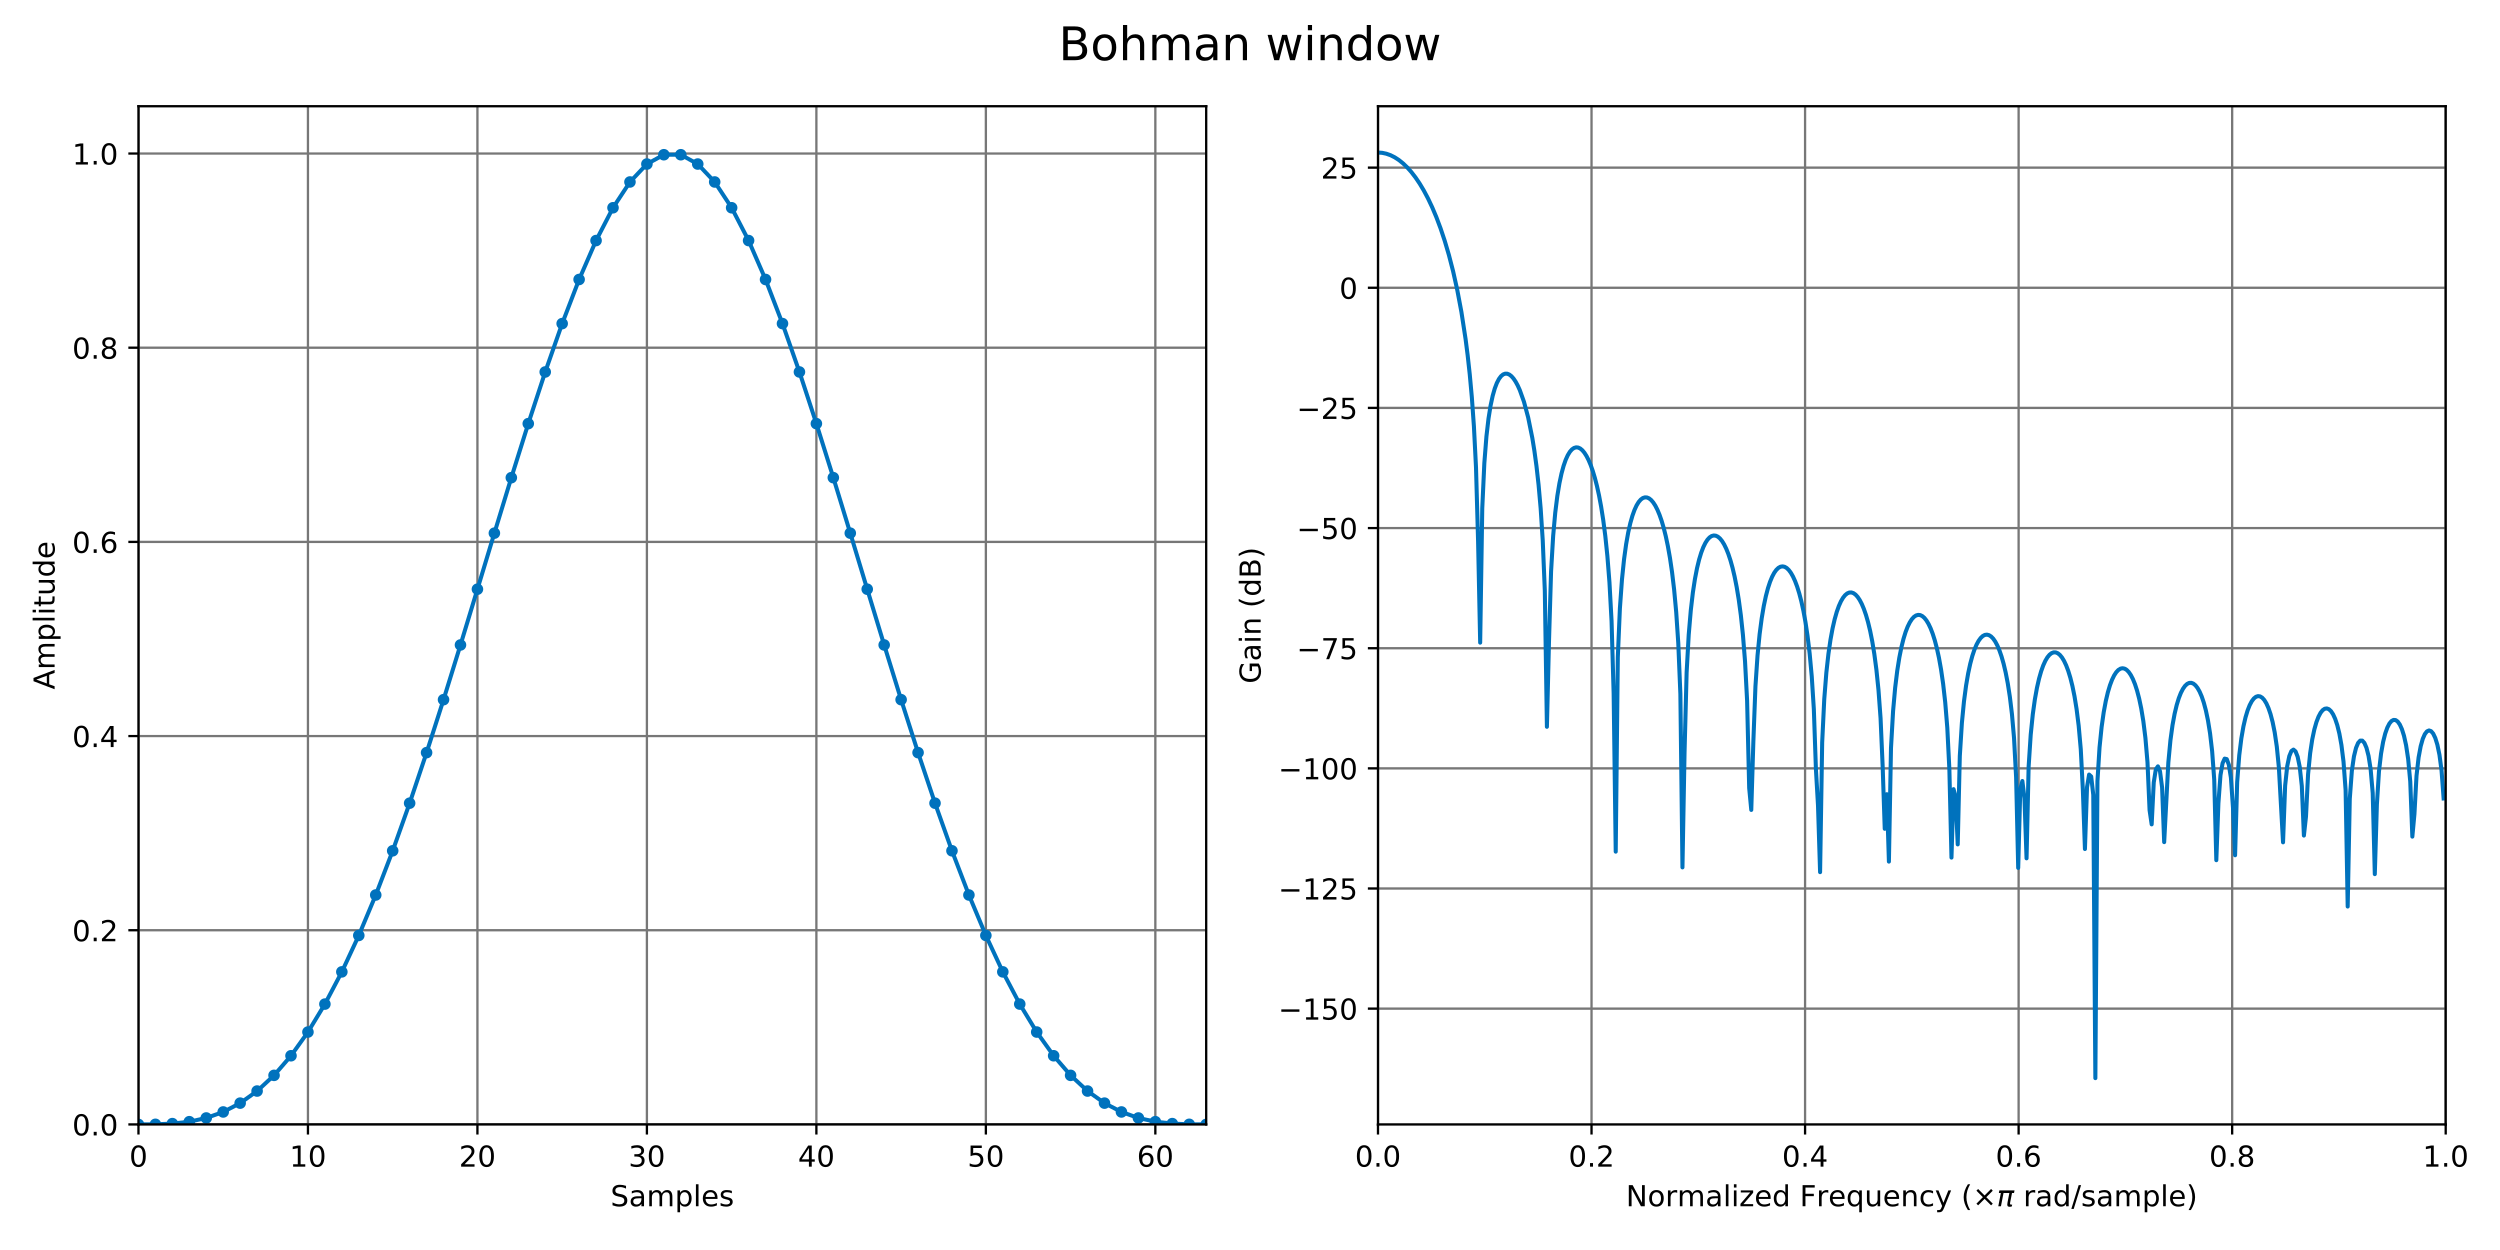 <?xml version="1.0" encoding="utf-8" standalone="no"?>
<!DOCTYPE svg PUBLIC "-//W3C//DTD SVG 1.1//EN"
  "http://www.w3.org/Graphics/SVG/1.1/DTD/svg11.dtd">
<!-- Created with matplotlib (https://matplotlib.org/) -->
<svg height="432pt" version="1.1" viewBox="0 0 864 432" width="864pt" xmlns="http://www.w3.org/2000/svg" xmlns:xlink="http://www.w3.org/1999/xlink">
 <defs>
  <style type="text/css">
*{stroke-linecap:butt;stroke-linejoin:round;}
  </style>
 </defs>
 <g id="figure_1">
  <g id="patch_1">
   <path d="M 0 432 
L 864 432 
L 864 0 
L 0 0 
z
" style="fill:#ffffff;"/>
  </g>
  <g id="axes_1">
   <g id="patch_2">
    <path d="M 47.855 388.6 
L 416.858 388.6 
L 416.858 36.72 
L 47.855 36.72 
z
" style="fill:#ffffff;"/>
   </g>
   <g id="matplotlib.axis_1">
    <g id="xtick_1">
     <g id="line2d_1">
      <path clip-path="url(#p29883769eb)" d="M 47.855 388.6 
L 47.855 36.72 
" style="fill:none;stroke:#777777;stroke-linecap:square;stroke-width:0.8;"/>
     </g>
     <g id="line2d_2">
      <defs>
       <path d="M 0 0 
L 0 3.5 
" id="m4d0c9e832b" style="stroke:#000000;stroke-width:0.8;"/>
      </defs>
      <g>
       <use style="stroke:#000000;stroke-width:0.8;" x="47.855" xlink:href="#m4d0c9e832b" y="388.6"/>
      </g>
     </g>
     <g id="text_1">
      <!-- 0 -->
      <defs>
       <path d="M 31.781 66.406 
Q 24.172 66.406 20.328 58.906 
Q 16.5 51.422 16.5 36.375 
Q 16.5 21.391 20.328 13.891 
Q 24.172 6.391 31.781 6.391 
Q 39.453 6.391 43.281 13.891 
Q 47.125 21.391 47.125 36.375 
Q 47.125 51.422 43.281 58.906 
Q 39.453 66.406 31.781 66.406 
z
M 31.781 74.219 
Q 44.047 74.219 50.516 64.516 
Q 56.984 54.828 56.984 36.375 
Q 56.984 17.969 50.516 8.266 
Q 44.047 -1.422 31.781 -1.422 
Q 19.531 -1.422 13.062 8.266 
Q 6.594 17.969 6.594 36.375 
Q 6.594 54.828 13.062 64.516 
Q 19.531 74.219 31.781 74.219 
z
" id="DejaVuSans-48"/>
      </defs>
      <g transform="translate(44.674 403.198)scale(0.1 -0.1)">
       <use xlink:href="#DejaVuSans-48"/>
      </g>
     </g>
    </g>
    <g id="xtick_2">
     <g id="line2d_3">
      <path clip-path="url(#p29883769eb)" d="M 106.427 388.6 
L 106.427 36.72 
" style="fill:none;stroke:#777777;stroke-linecap:square;stroke-width:0.8;"/>
     </g>
     <g id="line2d_4">
      <g>
       <use style="stroke:#000000;stroke-width:0.8;" x="106.427" xlink:href="#m4d0c9e832b" y="388.6"/>
      </g>
     </g>
     <g id="text_2">
      <!-- 10 -->
      <defs>
       <path d="M 12.406 8.297 
L 28.516 8.297 
L 28.516 63.922 
L 10.984 60.406 
L 10.984 69.391 
L 28.422 72.906 
L 38.281 72.906 
L 38.281 8.297 
L 54.391 8.297 
L 54.391 0 
L 12.406 0 
z
" id="DejaVuSans-49"/>
      </defs>
      <g transform="translate(100.064 403.198)scale(0.1 -0.1)">
       <use xlink:href="#DejaVuSans-49"/>
       <use x="63.623" xlink:href="#DejaVuSans-48"/>
      </g>
     </g>
    </g>
    <g id="xtick_3">
     <g id="line2d_5">
      <path clip-path="url(#p29883769eb)" d="M 164.999 388.6 
L 164.999 36.72 
" style="fill:none;stroke:#777777;stroke-linecap:square;stroke-width:0.8;"/>
     </g>
     <g id="line2d_6">
      <g>
       <use style="stroke:#000000;stroke-width:0.8;" x="164.999" xlink:href="#m4d0c9e832b" y="388.6"/>
      </g>
     </g>
     <g id="text_3">
      <!-- 20 -->
      <defs>
       <path d="M 19.188 8.297 
L 53.609 8.297 
L 53.609 0 
L 7.328 0 
L 7.328 8.297 
Q 12.938 14.109 22.625 23.891 
Q 32.328 33.688 34.812 36.531 
Q 39.547 41.844 41.422 45.531 
Q 43.312 49.219 43.312 52.781 
Q 43.312 58.594 39.234 62.25 
Q 35.156 65.922 28.609 65.922 
Q 23.969 65.922 18.812 64.312 
Q 13.672 62.703 7.812 59.422 
L 7.812 69.391 
Q 13.766 71.781 18.938 73 
Q 24.125 74.219 28.422 74.219 
Q 39.75 74.219 46.484 68.547 
Q 53.219 62.891 53.219 53.422 
Q 53.219 48.922 51.531 44.891 
Q 49.859 40.875 45.406 35.406 
Q 44.188 33.984 37.641 27.219 
Q 31.109 20.453 19.188 8.297 
z
" id="DejaVuSans-50"/>
      </defs>
      <g transform="translate(158.636 403.198)scale(0.1 -0.1)">
       <use xlink:href="#DejaVuSans-50"/>
       <use x="63.623" xlink:href="#DejaVuSans-48"/>
      </g>
     </g>
    </g>
    <g id="xtick_4">
     <g id="line2d_7">
      <path clip-path="url(#p29883769eb)" d="M 223.57 388.6 
L 223.57 36.72 
" style="fill:none;stroke:#777777;stroke-linecap:square;stroke-width:0.8;"/>
     </g>
     <g id="line2d_8">
      <g>
       <use style="stroke:#000000;stroke-width:0.8;" x="223.57" xlink:href="#m4d0c9e832b" y="388.6"/>
      </g>
     </g>
     <g id="text_4">
      <!-- 30 -->
      <defs>
       <path d="M 40.578 39.312 
Q 47.656 37.797 51.625 33 
Q 55.609 28.219 55.609 21.188 
Q 55.609 10.406 48.188 4.484 
Q 40.766 -1.422 27.094 -1.422 
Q 22.516 -1.422 17.656 -0.516 
Q 12.797 0.391 7.625 2.203 
L 7.625 11.719 
Q 11.719 9.328 16.594 8.109 
Q 21.484 6.891 26.812 6.891 
Q 36.078 6.891 40.938 10.547 
Q 45.797 14.203 45.797 21.188 
Q 45.797 27.641 41.281 31.266 
Q 36.766 34.906 28.719 34.906 
L 20.219 34.906 
L 20.219 43.016 
L 29.109 43.016 
Q 36.375 43.016 40.234 45.922 
Q 44.094 48.828 44.094 54.297 
Q 44.094 59.906 40.109 62.906 
Q 36.141 65.922 28.719 65.922 
Q 24.656 65.922 20.016 65.031 
Q 15.375 64.156 9.812 62.312 
L 9.812 71.094 
Q 15.438 72.656 20.344 73.438 
Q 25.25 74.219 29.594 74.219 
Q 40.828 74.219 47.359 69.109 
Q 53.906 64.016 53.906 55.328 
Q 53.906 49.266 50.438 45.094 
Q 46.969 40.922 40.578 39.312 
z
" id="DejaVuSans-51"/>
      </defs>
      <g transform="translate(217.208 403.198)scale(0.1 -0.1)">
       <use xlink:href="#DejaVuSans-51"/>
       <use x="63.623" xlink:href="#DejaVuSans-48"/>
      </g>
     </g>
    </g>
    <g id="xtick_5">
     <g id="line2d_9">
      <path clip-path="url(#p29883769eb)" d="M 282.142 388.6 
L 282.142 36.72 
" style="fill:none;stroke:#777777;stroke-linecap:square;stroke-width:0.8;"/>
     </g>
     <g id="line2d_10">
      <g>
       <use style="stroke:#000000;stroke-width:0.8;" x="282.142" xlink:href="#m4d0c9e832b" y="388.6"/>
      </g>
     </g>
     <g id="text_5">
      <!-- 40 -->
      <defs>
       <path d="M 37.797 64.312 
L 12.891 25.391 
L 37.797 25.391 
z
M 35.203 72.906 
L 47.609 72.906 
L 47.609 25.391 
L 58.016 25.391 
L 58.016 17.188 
L 47.609 17.188 
L 47.609 0 
L 37.797 0 
L 37.797 17.188 
L 4.891 17.188 
L 4.891 26.703 
z
" id="DejaVuSans-52"/>
      </defs>
      <g transform="translate(275.78 403.198)scale(0.1 -0.1)">
       <use xlink:href="#DejaVuSans-52"/>
       <use x="63.623" xlink:href="#DejaVuSans-48"/>
      </g>
     </g>
    </g>
    <g id="xtick_6">
     <g id="line2d_11">
      <path clip-path="url(#p29883769eb)" d="M 340.714 388.6 
L 340.714 36.72 
" style="fill:none;stroke:#777777;stroke-linecap:square;stroke-width:0.8;"/>
     </g>
     <g id="line2d_12">
      <g>
       <use style="stroke:#000000;stroke-width:0.8;" x="340.714" xlink:href="#m4d0c9e832b" y="388.6"/>
      </g>
     </g>
     <g id="text_6">
      <!-- 50 -->
      <defs>
       <path d="M 10.797 72.906 
L 49.516 72.906 
L 49.516 64.594 
L 19.828 64.594 
L 19.828 46.734 
Q 21.969 47.469 24.109 47.828 
Q 26.266 48.188 28.422 48.188 
Q 40.625 48.188 47.75 41.5 
Q 54.891 34.812 54.891 23.391 
Q 54.891 11.625 47.562 5.094 
Q 40.234 -1.422 26.906 -1.422 
Q 22.312 -1.422 17.547 -0.641 
Q 12.797 0.141 7.719 1.703 
L 7.719 11.625 
Q 12.109 9.234 16.797 8.062 
Q 21.484 6.891 26.703 6.891 
Q 35.156 6.891 40.078 11.328 
Q 45.016 15.766 45.016 23.391 
Q 45.016 31 40.078 35.438 
Q 35.156 39.891 26.703 39.891 
Q 22.75 39.891 18.812 39.016 
Q 14.891 38.141 10.797 36.281 
z
" id="DejaVuSans-53"/>
      </defs>
      <g transform="translate(334.352 403.198)scale(0.1 -0.1)">
       <use xlink:href="#DejaVuSans-53"/>
       <use x="63.623" xlink:href="#DejaVuSans-48"/>
      </g>
     </g>
    </g>
    <g id="xtick_7">
     <g id="line2d_13">
      <path clip-path="url(#p29883769eb)" d="M 399.286 388.6 
L 399.286 36.72 
" style="fill:none;stroke:#777777;stroke-linecap:square;stroke-width:0.8;"/>
     </g>
     <g id="line2d_14">
      <g>
       <use style="stroke:#000000;stroke-width:0.8;" x="399.286" xlink:href="#m4d0c9e832b" y="388.6"/>
      </g>
     </g>
     <g id="text_7">
      <!-- 60 -->
      <defs>
       <path d="M 33.016 40.375 
Q 26.375 40.375 22.484 35.828 
Q 18.609 31.297 18.609 23.391 
Q 18.609 15.531 22.484 10.953 
Q 26.375 6.391 33.016 6.391 
Q 39.656 6.391 43.531 10.953 
Q 47.406 15.531 47.406 23.391 
Q 47.406 31.297 43.531 35.828 
Q 39.656 40.375 33.016 40.375 
z
M 52.594 71.297 
L 52.594 62.312 
Q 48.875 64.062 45.094 64.984 
Q 41.312 65.922 37.594 65.922 
Q 27.828 65.922 22.672 59.328 
Q 17.531 52.734 16.797 39.406 
Q 19.672 43.656 24.016 45.922 
Q 28.375 48.188 33.594 48.188 
Q 44.578 48.188 50.953 41.516 
Q 57.328 34.859 57.328 23.391 
Q 57.328 12.156 50.688 5.359 
Q 44.047 -1.422 33.016 -1.422 
Q 20.359 -1.422 13.672 8.266 
Q 6.984 17.969 6.984 36.375 
Q 6.984 53.656 15.188 63.938 
Q 23.391 74.219 37.203 74.219 
Q 40.922 74.219 44.703 73.484 
Q 48.484 72.75 52.594 71.297 
z
" id="DejaVuSans-54"/>
      </defs>
      <g transform="translate(392.923 403.198)scale(0.1 -0.1)">
       <use xlink:href="#DejaVuSans-54"/>
       <use x="63.623" xlink:href="#DejaVuSans-48"/>
      </g>
     </g>
    </g>
    <g id="text_8">
     <!-- Samples -->
     <defs>
      <path d="M 53.516 70.516 
L 53.516 60.891 
Q 47.906 63.578 42.922 64.891 
Q 37.938 66.219 33.297 66.219 
Q 25.25 66.219 20.875 63.094 
Q 16.5 59.969 16.5 54.203 
Q 16.5 49.359 19.406 46.891 
Q 22.312 44.438 30.422 42.922 
L 36.375 41.703 
Q 47.406 39.594 52.656 34.297 
Q 57.906 29 57.906 20.125 
Q 57.906 9.516 50.797 4.047 
Q 43.703 -1.422 29.984 -1.422 
Q 24.812 -1.422 18.969 -0.25 
Q 13.141 0.922 6.891 3.219 
L 6.891 13.375 
Q 12.891 10.016 18.656 8.297 
Q 24.422 6.594 29.984 6.594 
Q 38.422 6.594 43.016 9.906 
Q 47.609 13.234 47.609 19.391 
Q 47.609 24.75 44.312 27.781 
Q 41.016 30.812 33.5 32.328 
L 27.484 33.5 
Q 16.453 35.688 11.516 40.375 
Q 6.594 45.062 6.594 53.422 
Q 6.594 63.094 13.406 68.656 
Q 20.219 74.219 32.172 74.219 
Q 37.312 74.219 42.625 73.281 
Q 47.953 72.359 53.516 70.516 
z
" id="DejaVuSans-83"/>
      <path d="M 34.281 27.484 
Q 23.391 27.484 19.188 25 
Q 14.984 22.516 14.984 16.5 
Q 14.984 11.719 18.141 8.906 
Q 21.297 6.109 26.703 6.109 
Q 34.188 6.109 38.703 11.406 
Q 43.219 16.703 43.219 25.484 
L 43.219 27.484 
z
M 52.203 31.203 
L 52.203 0 
L 43.219 0 
L 43.219 8.297 
Q 40.141 3.328 35.547 0.953 
Q 30.953 -1.422 24.312 -1.422 
Q 15.922 -1.422 10.953 3.297 
Q 6 8.016 6 15.922 
Q 6 25.141 12.172 29.828 
Q 18.359 34.516 30.609 34.516 
L 43.219 34.516 
L 43.219 35.406 
Q 43.219 41.609 39.141 45 
Q 35.062 48.391 27.688 48.391 
Q 23 48.391 18.547 47.266 
Q 14.109 46.141 10.016 43.891 
L 10.016 52.203 
Q 14.938 54.109 19.578 55.047 
Q 24.219 56 28.609 56 
Q 40.484 56 46.344 49.844 
Q 52.203 43.703 52.203 31.203 
z
" id="DejaVuSans-97"/>
      <path d="M 52 44.188 
Q 55.375 50.25 60.062 53.125 
Q 64.75 56 71.094 56 
Q 79.641 56 84.281 50.016 
Q 88.922 44.047 88.922 33.016 
L 88.922 0 
L 79.891 0 
L 79.891 32.719 
Q 79.891 40.578 77.094 44.375 
Q 74.312 48.188 68.609 48.188 
Q 61.625 48.188 57.562 43.547 
Q 53.516 38.922 53.516 30.906 
L 53.516 0 
L 44.484 0 
L 44.484 32.719 
Q 44.484 40.625 41.703 44.406 
Q 38.922 48.188 33.109 48.188 
Q 26.219 48.188 22.156 43.531 
Q 18.109 38.875 18.109 30.906 
L 18.109 0 
L 9.078 0 
L 9.078 54.688 
L 18.109 54.688 
L 18.109 46.188 
Q 21.188 51.219 25.484 53.609 
Q 29.781 56 35.688 56 
Q 41.656 56 45.828 52.969 
Q 50 49.953 52 44.188 
z
" id="DejaVuSans-109"/>
      <path d="M 18.109 8.203 
L 18.109 -20.797 
L 9.078 -20.797 
L 9.078 54.688 
L 18.109 54.688 
L 18.109 46.391 
Q 20.953 51.266 25.266 53.625 
Q 29.594 56 35.594 56 
Q 45.562 56 51.781 48.094 
Q 58.016 40.188 58.016 27.297 
Q 58.016 14.406 51.781 6.484 
Q 45.562 -1.422 35.594 -1.422 
Q 29.594 -1.422 25.266 0.953 
Q 20.953 3.328 18.109 8.203 
z
M 48.688 27.297 
Q 48.688 37.203 44.609 42.844 
Q 40.531 48.484 33.406 48.484 
Q 26.266 48.484 22.188 42.844 
Q 18.109 37.203 18.109 27.297 
Q 18.109 17.391 22.188 11.75 
Q 26.266 6.109 33.406 6.109 
Q 40.531 6.109 44.609 11.75 
Q 48.688 17.391 48.688 27.297 
z
" id="DejaVuSans-112"/>
      <path d="M 9.422 75.984 
L 18.406 75.984 
L 18.406 0 
L 9.422 0 
z
" id="DejaVuSans-108"/>
      <path d="M 56.203 29.594 
L 56.203 25.203 
L 14.891 25.203 
Q 15.484 15.922 20.484 11.062 
Q 25.484 6.203 34.422 6.203 
Q 39.594 6.203 44.453 7.469 
Q 49.312 8.734 54.109 11.281 
L 54.109 2.781 
Q 49.266 0.734 44.188 -0.344 
Q 39.109 -1.422 33.891 -1.422 
Q 20.797 -1.422 13.156 6.188 
Q 5.516 13.812 5.516 26.812 
Q 5.516 40.234 12.766 48.109 
Q 20.016 56 32.328 56 
Q 43.359 56 49.781 48.891 
Q 56.203 41.797 56.203 29.594 
z
M 47.219 32.234 
Q 47.125 39.594 43.094 43.984 
Q 39.062 48.391 32.422 48.391 
Q 24.906 48.391 20.391 44.141 
Q 15.875 39.891 15.188 32.172 
z
" id="DejaVuSans-101"/>
      <path d="M 44.281 53.078 
L 44.281 44.578 
Q 40.484 46.531 36.375 47.5 
Q 32.281 48.484 27.875 48.484 
Q 21.188 48.484 17.844 46.438 
Q 14.5 44.391 14.5 40.281 
Q 14.5 37.156 16.891 35.375 
Q 19.281 33.594 26.516 31.984 
L 29.594 31.297 
Q 39.156 29.25 43.188 25.516 
Q 47.219 21.781 47.219 15.094 
Q 47.219 7.469 41.188 3.016 
Q 35.156 -1.422 24.609 -1.422 
Q 20.219 -1.422 15.453 -0.562 
Q 10.688 0.297 5.422 2 
L 5.422 11.281 
Q 10.406 8.688 15.234 7.391 
Q 20.062 6.109 24.812 6.109 
Q 31.156 6.109 34.562 8.281 
Q 37.984 10.453 37.984 14.406 
Q 37.984 18.062 35.516 20.016 
Q 33.062 21.969 24.703 23.781 
L 21.578 24.516 
Q 13.234 26.266 9.516 29.906 
Q 5.812 33.547 5.812 39.891 
Q 5.812 47.609 11.281 51.797 
Q 16.75 56 26.812 56 
Q 31.781 56 36.172 55.266 
Q 40.578 54.547 44.281 53.078 
z
" id="DejaVuSans-115"/>
     </defs>
     <g transform="translate(211.003 416.877)scale(0.1 -0.1)">
      <use xlink:href="#DejaVuSans-83"/>
      <use x="63.477" xlink:href="#DejaVuSans-97"/>
      <use x="124.756" xlink:href="#DejaVuSans-109"/>
      <use x="222.168" xlink:href="#DejaVuSans-112"/>
      <use x="285.645" xlink:href="#DejaVuSans-108"/>
      <use x="313.428" xlink:href="#DejaVuSans-101"/>
      <use x="374.951" xlink:href="#DejaVuSans-115"/>
     </g>
    </g>
   </g>
   <g id="matplotlib.axis_2">
    <g id="ytick_1">
     <g id="line2d_15">
      <path clip-path="url(#p29883769eb)" d="M 47.855 388.6 
L 416.858 388.6 
" style="fill:none;stroke:#777777;stroke-linecap:square;stroke-width:0.8;"/>
     </g>
     <g id="line2d_16">
      <defs>
       <path d="M 0 0 
L -3.5 0 
" id="mba8e81eeee" style="stroke:#000000;stroke-width:0.8;"/>
      </defs>
      <g>
       <use style="stroke:#000000;stroke-width:0.8;" x="47.855" xlink:href="#mba8e81eeee" y="388.6"/>
      </g>
     </g>
     <g id="text_9">
      <!-- 0.0 -->
      <defs>
       <path d="M 10.688 12.406 
L 21 12.406 
L 21 0 
L 10.688 0 
z
" id="DejaVuSans-46"/>
      </defs>
      <g transform="translate(24.952 392.399)scale(0.1 -0.1)">
       <use xlink:href="#DejaVuSans-48"/>
       <use x="63.623" xlink:href="#DejaVuSans-46"/>
       <use x="95.41" xlink:href="#DejaVuSans-48"/>
      </g>
     </g>
    </g>
    <g id="ytick_2">
     <g id="line2d_17">
      <path clip-path="url(#p29883769eb)" d="M 47.855 321.493 
L 416.858 321.493 
" style="fill:none;stroke:#777777;stroke-linecap:square;stroke-width:0.8;"/>
     </g>
     <g id="line2d_18">
      <g>
       <use style="stroke:#000000;stroke-width:0.8;" x="47.855" xlink:href="#mba8e81eeee" y="321.493"/>
      </g>
     </g>
     <g id="text_10">
      <!-- 0.2 -->
      <g transform="translate(24.952 325.292)scale(0.1 -0.1)">
       <use xlink:href="#DejaVuSans-48"/>
       <use x="63.623" xlink:href="#DejaVuSans-46"/>
       <use x="95.41" xlink:href="#DejaVuSans-50"/>
      </g>
     </g>
    </g>
    <g id="ytick_3">
     <g id="line2d_19">
      <path clip-path="url(#p29883769eb)" d="M 47.855 254.385 
L 416.858 254.385 
" style="fill:none;stroke:#777777;stroke-linecap:square;stroke-width:0.8;"/>
     </g>
     <g id="line2d_20">
      <g>
       <use style="stroke:#000000;stroke-width:0.8;" x="47.855" xlink:href="#mba8e81eeee" y="254.385"/>
      </g>
     </g>
     <g id="text_11">
      <!-- 0.4 -->
      <g transform="translate(24.952 258.185)scale(0.1 -0.1)">
       <use xlink:href="#DejaVuSans-48"/>
       <use x="63.623" xlink:href="#DejaVuSans-46"/>
       <use x="95.41" xlink:href="#DejaVuSans-52"/>
      </g>
     </g>
    </g>
    <g id="ytick_4">
     <g id="line2d_21">
      <path clip-path="url(#p29883769eb)" d="M 47.855 187.278 
L 416.858 187.278 
" style="fill:none;stroke:#777777;stroke-linecap:square;stroke-width:0.8;"/>
     </g>
     <g id="line2d_22">
      <g>
       <use style="stroke:#000000;stroke-width:0.8;" x="47.855" xlink:href="#mba8e81eeee" y="187.278"/>
      </g>
     </g>
     <g id="text_12">
      <!-- 0.6 -->
      <g transform="translate(24.952 191.077)scale(0.1 -0.1)">
       <use xlink:href="#DejaVuSans-48"/>
       <use x="63.623" xlink:href="#DejaVuSans-46"/>
       <use x="95.41" xlink:href="#DejaVuSans-54"/>
      </g>
     </g>
    </g>
    <g id="ytick_5">
     <g id="line2d_23">
      <path clip-path="url(#p29883769eb)" d="M 47.855 120.171 
L 416.858 120.171 
" style="fill:none;stroke:#777777;stroke-linecap:square;stroke-width:0.8;"/>
     </g>
     <g id="line2d_24">
      <g>
       <use style="stroke:#000000;stroke-width:0.8;" x="47.855" xlink:href="#mba8e81eeee" y="120.171"/>
      </g>
     </g>
     <g id="text_13">
      <!-- 0.8 -->
      <defs>
       <path d="M 31.781 34.625 
Q 24.75 34.625 20.719 30.859 
Q 16.703 27.094 16.703 20.516 
Q 16.703 13.922 20.719 10.156 
Q 24.75 6.391 31.781 6.391 
Q 38.812 6.391 42.859 10.172 
Q 46.922 13.969 46.922 20.516 
Q 46.922 27.094 42.891 30.859 
Q 38.875 34.625 31.781 34.625 
z
M 21.922 38.812 
Q 15.578 40.375 12.031 44.719 
Q 8.5 49.078 8.5 55.328 
Q 8.5 64.062 14.719 69.141 
Q 20.953 74.219 31.781 74.219 
Q 42.672 74.219 48.875 69.141 
Q 55.078 64.062 55.078 55.328 
Q 55.078 49.078 51.531 44.719 
Q 48 40.375 41.703 38.812 
Q 48.828 37.156 52.797 32.312 
Q 56.781 27.484 56.781 20.516 
Q 56.781 9.906 50.312 4.234 
Q 43.844 -1.422 31.781 -1.422 
Q 19.734 -1.422 13.25 4.234 
Q 6.781 9.906 6.781 20.516 
Q 6.781 27.484 10.781 32.312 
Q 14.797 37.156 21.922 38.812 
z
M 18.312 54.391 
Q 18.312 48.734 21.844 45.562 
Q 25.391 42.391 31.781 42.391 
Q 38.141 42.391 41.719 45.562 
Q 45.312 48.734 45.312 54.391 
Q 45.312 60.062 41.719 63.234 
Q 38.141 66.406 31.781 66.406 
Q 25.391 66.406 21.844 63.234 
Q 18.312 60.062 18.312 54.391 
z
" id="DejaVuSans-56"/>
      </defs>
      <g transform="translate(24.952 123.97)scale(0.1 -0.1)">
       <use xlink:href="#DejaVuSans-48"/>
       <use x="63.623" xlink:href="#DejaVuSans-46"/>
       <use x="95.41" xlink:href="#DejaVuSans-56"/>
      </g>
     </g>
    </g>
    <g id="ytick_6">
     <g id="line2d_25">
      <path clip-path="url(#p29883769eb)" d="M 47.855 53.064 
L 416.858 53.064 
" style="fill:none;stroke:#777777;stroke-linecap:square;stroke-width:0.8;"/>
     </g>
     <g id="line2d_26">
      <g>
       <use style="stroke:#000000;stroke-width:0.8;" x="47.855" xlink:href="#mba8e81eeee" y="53.064"/>
      </g>
     </g>
     <g id="text_14">
      <!-- 1.0 -->
      <g transform="translate(24.952 56.863)scale(0.1 -0.1)">
       <use xlink:href="#DejaVuSans-49"/>
       <use x="63.623" xlink:href="#DejaVuSans-46"/>
       <use x="95.41" xlink:href="#DejaVuSans-48"/>
      </g>
     </g>
    </g>
    <g id="text_15">
     <!-- Amplitude -->
     <defs>
      <path d="M 34.188 63.188 
L 20.797 26.906 
L 47.609 26.906 
z
M 28.609 72.906 
L 39.797 72.906 
L 67.578 0 
L 57.328 0 
L 50.688 18.703 
L 17.828 18.703 
L 11.188 0 
L 0.781 0 
z
" id="DejaVuSans-65"/>
      <path d="M 9.422 54.688 
L 18.406 54.688 
L 18.406 0 
L 9.422 0 
z
M 9.422 75.984 
L 18.406 75.984 
L 18.406 64.594 
L 9.422 64.594 
z
" id="DejaVuSans-105"/>
      <path d="M 18.312 70.219 
L 18.312 54.688 
L 36.812 54.688 
L 36.812 47.703 
L 18.312 47.703 
L 18.312 18.016 
Q 18.312 11.328 20.141 9.422 
Q 21.969 7.516 27.594 7.516 
L 36.812 7.516 
L 36.812 0 
L 27.594 0 
Q 17.188 0 13.234 3.875 
Q 9.281 7.766 9.281 18.016 
L 9.281 47.703 
L 2.688 47.703 
L 2.688 54.688 
L 9.281 54.688 
L 9.281 70.219 
z
" id="DejaVuSans-116"/>
      <path d="M 8.5 21.578 
L 8.5 54.688 
L 17.484 54.688 
L 17.484 21.922 
Q 17.484 14.156 20.5 10.266 
Q 23.531 6.391 29.594 6.391 
Q 36.859 6.391 41.078 11.031 
Q 45.312 15.672 45.312 23.688 
L 45.312 54.688 
L 54.297 54.688 
L 54.297 0 
L 45.312 0 
L 45.312 8.406 
Q 42.047 3.422 37.719 1 
Q 33.406 -1.422 27.688 -1.422 
Q 18.266 -1.422 13.375 4.438 
Q 8.5 10.297 8.5 21.578 
z
M 31.109 56 
z
" id="DejaVuSans-117"/>
      <path d="M 45.406 46.391 
L 45.406 75.984 
L 54.391 75.984 
L 54.391 0 
L 45.406 0 
L 45.406 8.203 
Q 42.578 3.328 38.25 0.953 
Q 33.938 -1.422 27.875 -1.422 
Q 17.969 -1.422 11.734 6.484 
Q 5.516 14.406 5.516 27.297 
Q 5.516 40.188 11.734 48.094 
Q 17.969 56 27.875 56 
Q 33.938 56 38.25 53.625 
Q 42.578 51.266 45.406 46.391 
z
M 14.797 27.297 
Q 14.797 17.391 18.875 11.75 
Q 22.953 6.109 30.078 6.109 
Q 37.203 6.109 41.297 11.75 
Q 45.406 17.391 45.406 27.297 
Q 45.406 37.203 41.297 42.844 
Q 37.203 48.484 30.078 48.484 
Q 22.953 48.484 18.875 42.844 
Q 14.797 37.203 14.797 27.297 
z
" id="DejaVuSans-100"/>
     </defs>
     <g transform="translate(18.872 238.283)rotate(-90)scale(0.1 -0.1)">
      <use xlink:href="#DejaVuSans-65"/>
      <use x="68.408" xlink:href="#DejaVuSans-109"/>
      <use x="165.82" xlink:href="#DejaVuSans-112"/>
      <use x="229.297" xlink:href="#DejaVuSans-108"/>
      <use x="257.08" xlink:href="#DejaVuSans-105"/>
      <use x="284.863" xlink:href="#DejaVuSans-116"/>
      <use x="324.072" xlink:href="#DejaVuSans-117"/>
      <use x="387.451" xlink:href="#DejaVuSans-100"/>
      <use x="450.928" xlink:href="#DejaVuSans-101"/>
     </g>
    </g>
   </g>
   <g id="line2d_27">
    <path clip-path="url(#p29883769eb)" d="M 47.855 388.6 
L 53.712 388.565 
L 59.569 388.319 
L 65.427 387.655 
L 71.284 386.375 
L 77.141 384.294 
L 82.998 381.241 
L 88.855 377.066 
L 94.712 371.643 
L 100.57 364.869 
L 106.427 356.673 
L 112.284 347.012 
L 118.141 335.878 
L 123.998 323.292 
L 129.856 309.314 
L 135.713 294.034 
L 141.57 277.58 
L 147.427 260.108 
L 153.284 241.808 
L 159.141 222.899 
L 164.999 203.627 
L 170.856 184.259 
L 176.713 165.085 
L 182.57 146.41 
L 188.427 128.552 
L 194.285 111.835 
L 200.142 96.589 
L 205.999 83.138 
L 211.856 71.803 
L 217.713 62.891 
L 223.57 56.692 
L 229.428 53.476 
L 235.285 53.476 
L 241.142 56.692 
L 246.999 62.891 
L 252.856 71.803 
L 258.714 83.138 
L 264.571 96.589 
L 270.428 111.835 
L 276.285 128.552 
L 282.142 146.41 
L 287.999 165.085 
L 293.857 184.259 
L 299.714 203.627 
L 305.571 222.899 
L 311.428 241.808 
L 317.285 260.108 
L 323.143 277.58 
L 329 294.034 
L 334.857 309.314 
L 340.714 323.292 
L 346.571 335.878 
L 352.428 347.012 
L 358.286 356.673 
L 364.143 364.869 
L 370 371.643 
L 375.857 377.066 
L 381.714 381.241 
L 387.572 384.294 
L 393.429 386.375 
L 399.286 387.655 
L 405.143 388.319 
L 411 388.565 
L 416.858 388.6 
" style="fill:none;stroke:#0072bd;stroke-linecap:square;stroke-width:1.4;"/>
    <defs>
     <path d="M 0 1.5 
C 0.398 1.5 0.779 1.342 1.061 1.061 
C 1.342 0.779 1.5 0.398 1.5 0 
C 1.5 -0.398 1.342 -0.779 1.061 -1.061 
C 0.779 -1.342 0.398 -1.5 0 -1.5 
C -0.398 -1.5 -0.779 -1.342 -1.061 -1.061 
C -1.342 -0.779 -1.5 -0.398 -1.5 0 
C -1.5 0.398 -1.342 0.779 -1.061 1.061 
C -0.779 1.342 -0.398 1.5 0 1.5 
z
" id="m52d6644334" style="stroke:#0072bd;"/>
    </defs>
    <g clip-path="url(#p29883769eb)">
     <use style="fill:#0072bd;stroke:#0072bd;" x="47.855" xlink:href="#m52d6644334" y="388.6"/>
     <use style="fill:#0072bd;stroke:#0072bd;" x="53.712" xlink:href="#m52d6644334" y="388.565"/>
     <use style="fill:#0072bd;stroke:#0072bd;" x="59.569" xlink:href="#m52d6644334" y="388.319"/>
     <use style="fill:#0072bd;stroke:#0072bd;" x="65.427" xlink:href="#m52d6644334" y="387.655"/>
     <use style="fill:#0072bd;stroke:#0072bd;" x="71.284" xlink:href="#m52d6644334" y="386.375"/>
     <use style="fill:#0072bd;stroke:#0072bd;" x="77.141" xlink:href="#m52d6644334" y="384.294"/>
     <use style="fill:#0072bd;stroke:#0072bd;" x="82.998" xlink:href="#m52d6644334" y="381.241"/>
     <use style="fill:#0072bd;stroke:#0072bd;" x="88.855" xlink:href="#m52d6644334" y="377.066"/>
     <use style="fill:#0072bd;stroke:#0072bd;" x="94.712" xlink:href="#m52d6644334" y="371.643"/>
     <use style="fill:#0072bd;stroke:#0072bd;" x="100.57" xlink:href="#m52d6644334" y="364.869"/>
     <use style="fill:#0072bd;stroke:#0072bd;" x="106.427" xlink:href="#m52d6644334" y="356.673"/>
     <use style="fill:#0072bd;stroke:#0072bd;" x="112.284" xlink:href="#m52d6644334" y="347.012"/>
     <use style="fill:#0072bd;stroke:#0072bd;" x="118.141" xlink:href="#m52d6644334" y="335.878"/>
     <use style="fill:#0072bd;stroke:#0072bd;" x="123.998" xlink:href="#m52d6644334" y="323.292"/>
     <use style="fill:#0072bd;stroke:#0072bd;" x="129.856" xlink:href="#m52d6644334" y="309.314"/>
     <use style="fill:#0072bd;stroke:#0072bd;" x="135.713" xlink:href="#m52d6644334" y="294.034"/>
     <use style="fill:#0072bd;stroke:#0072bd;" x="141.57" xlink:href="#m52d6644334" y="277.58"/>
     <use style="fill:#0072bd;stroke:#0072bd;" x="147.427" xlink:href="#m52d6644334" y="260.108"/>
     <use style="fill:#0072bd;stroke:#0072bd;" x="153.284" xlink:href="#m52d6644334" y="241.808"/>
     <use style="fill:#0072bd;stroke:#0072bd;" x="159.141" xlink:href="#m52d6644334" y="222.899"/>
     <use style="fill:#0072bd;stroke:#0072bd;" x="164.999" xlink:href="#m52d6644334" y="203.627"/>
     <use style="fill:#0072bd;stroke:#0072bd;" x="170.856" xlink:href="#m52d6644334" y="184.259"/>
     <use style="fill:#0072bd;stroke:#0072bd;" x="176.713" xlink:href="#m52d6644334" y="165.085"/>
     <use style="fill:#0072bd;stroke:#0072bd;" x="182.57" xlink:href="#m52d6644334" y="146.41"/>
     <use style="fill:#0072bd;stroke:#0072bd;" x="188.427" xlink:href="#m52d6644334" y="128.552"/>
     <use style="fill:#0072bd;stroke:#0072bd;" x="194.285" xlink:href="#m52d6644334" y="111.835"/>
     <use style="fill:#0072bd;stroke:#0072bd;" x="200.142" xlink:href="#m52d6644334" y="96.589"/>
     <use style="fill:#0072bd;stroke:#0072bd;" x="205.999" xlink:href="#m52d6644334" y="83.138"/>
     <use style="fill:#0072bd;stroke:#0072bd;" x="211.856" xlink:href="#m52d6644334" y="71.803"/>
     <use style="fill:#0072bd;stroke:#0072bd;" x="217.713" xlink:href="#m52d6644334" y="62.891"/>
     <use style="fill:#0072bd;stroke:#0072bd;" x="223.57" xlink:href="#m52d6644334" y="56.692"/>
     <use style="fill:#0072bd;stroke:#0072bd;" x="229.428" xlink:href="#m52d6644334" y="53.476"/>
     <use style="fill:#0072bd;stroke:#0072bd;" x="235.285" xlink:href="#m52d6644334" y="53.476"/>
     <use style="fill:#0072bd;stroke:#0072bd;" x="241.142" xlink:href="#m52d6644334" y="56.692"/>
     <use style="fill:#0072bd;stroke:#0072bd;" x="246.999" xlink:href="#m52d6644334" y="62.891"/>
     <use style="fill:#0072bd;stroke:#0072bd;" x="252.856" xlink:href="#m52d6644334" y="71.803"/>
     <use style="fill:#0072bd;stroke:#0072bd;" x="258.714" xlink:href="#m52d6644334" y="83.138"/>
     <use style="fill:#0072bd;stroke:#0072bd;" x="264.571" xlink:href="#m52d6644334" y="96.589"/>
     <use style="fill:#0072bd;stroke:#0072bd;" x="270.428" xlink:href="#m52d6644334" y="111.835"/>
     <use style="fill:#0072bd;stroke:#0072bd;" x="276.285" xlink:href="#m52d6644334" y="128.552"/>
     <use style="fill:#0072bd;stroke:#0072bd;" x="282.142" xlink:href="#m52d6644334" y="146.41"/>
     <use style="fill:#0072bd;stroke:#0072bd;" x="287.999" xlink:href="#m52d6644334" y="165.085"/>
     <use style="fill:#0072bd;stroke:#0072bd;" x="293.857" xlink:href="#m52d6644334" y="184.259"/>
     <use style="fill:#0072bd;stroke:#0072bd;" x="299.714" xlink:href="#m52d6644334" y="203.627"/>
     <use style="fill:#0072bd;stroke:#0072bd;" x="305.571" xlink:href="#m52d6644334" y="222.899"/>
     <use style="fill:#0072bd;stroke:#0072bd;" x="311.428" xlink:href="#m52d6644334" y="241.808"/>
     <use style="fill:#0072bd;stroke:#0072bd;" x="317.285" xlink:href="#m52d6644334" y="260.108"/>
     <use style="fill:#0072bd;stroke:#0072bd;" x="323.143" xlink:href="#m52d6644334" y="277.58"/>
     <use style="fill:#0072bd;stroke:#0072bd;" x="329" xlink:href="#m52d6644334" y="294.034"/>
     <use style="fill:#0072bd;stroke:#0072bd;" x="334.857" xlink:href="#m52d6644334" y="309.314"/>
     <use style="fill:#0072bd;stroke:#0072bd;" x="340.714" xlink:href="#m52d6644334" y="323.292"/>
     <use style="fill:#0072bd;stroke:#0072bd;" x="346.571" xlink:href="#m52d6644334" y="335.878"/>
     <use style="fill:#0072bd;stroke:#0072bd;" x="352.428" xlink:href="#m52d6644334" y="347.012"/>
     <use style="fill:#0072bd;stroke:#0072bd;" x="358.286" xlink:href="#m52d6644334" y="356.673"/>
     <use style="fill:#0072bd;stroke:#0072bd;" x="364.143" xlink:href="#m52d6644334" y="364.869"/>
     <use style="fill:#0072bd;stroke:#0072bd;" x="370" xlink:href="#m52d6644334" y="371.643"/>
     <use style="fill:#0072bd;stroke:#0072bd;" x="375.857" xlink:href="#m52d6644334" y="377.066"/>
     <use style="fill:#0072bd;stroke:#0072bd;" x="381.714" xlink:href="#m52d6644334" y="381.241"/>
     <use style="fill:#0072bd;stroke:#0072bd;" x="387.572" xlink:href="#m52d6644334" y="384.294"/>
     <use style="fill:#0072bd;stroke:#0072bd;" x="393.429" xlink:href="#m52d6644334" y="386.375"/>
     <use style="fill:#0072bd;stroke:#0072bd;" x="399.286" xlink:href="#m52d6644334" y="387.655"/>
     <use style="fill:#0072bd;stroke:#0072bd;" x="405.143" xlink:href="#m52d6644334" y="388.319"/>
     <use style="fill:#0072bd;stroke:#0072bd;" x="411" xlink:href="#m52d6644334" y="388.565"/>
     <use style="fill:#0072bd;stroke:#0072bd;" x="416.858" xlink:href="#m52d6644334" y="388.6"/>
    </g>
   </g>
   <g id="patch_3">
    <path d="M 47.855 388.6 
L 47.855 36.72 
" style="fill:none;stroke:#000000;stroke-linecap:square;stroke-linejoin:miter;stroke-width:0.8;"/>
   </g>
   <g id="patch_4">
    <path d="M 416.858 388.6 
L 416.858 36.72 
" style="fill:none;stroke:#000000;stroke-linecap:square;stroke-linejoin:miter;stroke-width:0.8;"/>
   </g>
   <g id="patch_5">
    <path d="M 47.855 388.6 
L 416.858 388.6 
" style="fill:none;stroke:#000000;stroke-linecap:square;stroke-linejoin:miter;stroke-width:0.8;"/>
   </g>
   <g id="patch_6">
    <path d="M 47.855 36.72 
L 416.858 36.72 
" style="fill:none;stroke:#000000;stroke-linecap:square;stroke-linejoin:miter;stroke-width:0.8;"/>
   </g>
  </g>
  <g id="axes_2">
   <g id="patch_7">
    <path d="M 476.233 388.6 
L 845.235 388.6 
L 845.235 36.72 
L 476.233 36.72 
z
" style="fill:#ffffff;"/>
   </g>
   <g id="matplotlib.axis_3">
    <g id="xtick_8">
     <g id="line2d_28">
      <path clip-path="url(#p9bfbf75de8)" d="M 476.233 388.6 
L 476.233 36.72 
" style="fill:none;stroke:#777777;stroke-linecap:square;stroke-width:0.8;"/>
     </g>
     <g id="line2d_29">
      <g>
       <use style="stroke:#000000;stroke-width:0.8;" x="476.233" xlink:href="#m4d0c9e832b" y="388.6"/>
      </g>
     </g>
     <g id="text_16">
      <!-- 0.0 -->
      <g transform="translate(468.281 403.198)scale(0.1 -0.1)">
       <use xlink:href="#DejaVuSans-48"/>
       <use x="63.623" xlink:href="#DejaVuSans-46"/>
       <use x="95.41" xlink:href="#DejaVuSans-48"/>
      </g>
     </g>
    </g>
    <g id="xtick_9">
     <g id="line2d_30">
      <path clip-path="url(#p9bfbf75de8)" d="M 550.033 388.6 
L 550.033 36.72 
" style="fill:none;stroke:#777777;stroke-linecap:square;stroke-width:0.8;"/>
     </g>
     <g id="line2d_31">
      <g>
       <use style="stroke:#000000;stroke-width:0.8;" x="550.033" xlink:href="#m4d0c9e832b" y="388.6"/>
      </g>
     </g>
     <g id="text_17">
      <!-- 0.2 -->
      <g transform="translate(542.081 403.198)scale(0.1 -0.1)">
       <use xlink:href="#DejaVuSans-48"/>
       <use x="63.623" xlink:href="#DejaVuSans-46"/>
       <use x="95.41" xlink:href="#DejaVuSans-50"/>
      </g>
     </g>
    </g>
    <g id="xtick_10">
     <g id="line2d_32">
      <path clip-path="url(#p9bfbf75de8)" d="M 623.833 388.6 
L 623.833 36.72 
" style="fill:none;stroke:#777777;stroke-linecap:square;stroke-width:0.8;"/>
     </g>
     <g id="line2d_33">
      <g>
       <use style="stroke:#000000;stroke-width:0.8;" x="623.833" xlink:href="#m4d0c9e832b" y="388.6"/>
      </g>
     </g>
     <g id="text_18">
      <!-- 0.4 -->
      <g transform="translate(615.882 403.198)scale(0.1 -0.1)">
       <use xlink:href="#DejaVuSans-48"/>
       <use x="63.623" xlink:href="#DejaVuSans-46"/>
       <use x="95.41" xlink:href="#DejaVuSans-52"/>
      </g>
     </g>
    </g>
    <g id="xtick_11">
     <g id="line2d_34">
      <path clip-path="url(#p9bfbf75de8)" d="M 697.634 388.6 
L 697.634 36.72 
" style="fill:none;stroke:#777777;stroke-linecap:square;stroke-width:0.8;"/>
     </g>
     <g id="line2d_35">
      <g>
       <use style="stroke:#000000;stroke-width:0.8;" x="697.634" xlink:href="#m4d0c9e832b" y="388.6"/>
      </g>
     </g>
     <g id="text_19">
      <!-- 0.6 -->
      <g transform="translate(689.682 403.198)scale(0.1 -0.1)">
       <use xlink:href="#DejaVuSans-48"/>
       <use x="63.623" xlink:href="#DejaVuSans-46"/>
       <use x="95.41" xlink:href="#DejaVuSans-54"/>
      </g>
     </g>
    </g>
    <g id="xtick_12">
     <g id="line2d_36">
      <path clip-path="url(#p9bfbf75de8)" d="M 771.434 388.6 
L 771.434 36.72 
" style="fill:none;stroke:#777777;stroke-linecap:square;stroke-width:0.8;"/>
     </g>
     <g id="line2d_37">
      <g>
       <use style="stroke:#000000;stroke-width:0.8;" x="771.434" xlink:href="#m4d0c9e832b" y="388.6"/>
      </g>
     </g>
     <g id="text_20">
      <!-- 0.8 -->
      <g transform="translate(763.483 403.198)scale(0.1 -0.1)">
       <use xlink:href="#DejaVuSans-48"/>
       <use x="63.623" xlink:href="#DejaVuSans-46"/>
       <use x="95.41" xlink:href="#DejaVuSans-56"/>
      </g>
     </g>
    </g>
    <g id="xtick_13">
     <g id="line2d_38">
      <path clip-path="url(#p9bfbf75de8)" d="M 845.235 388.6 
L 845.235 36.72 
" style="fill:none;stroke:#777777;stroke-linecap:square;stroke-width:0.8;"/>
     </g>
     <g id="line2d_39">
      <g>
       <use style="stroke:#000000;stroke-width:0.8;" x="845.235" xlink:href="#m4d0c9e832b" y="388.6"/>
      </g>
     </g>
     <g id="text_21">
      <!-- 1.0 -->
      <g transform="translate(837.283 403.198)scale(0.1 -0.1)">
       <use xlink:href="#DejaVuSans-49"/>
       <use x="63.623" xlink:href="#DejaVuSans-46"/>
       <use x="95.41" xlink:href="#DejaVuSans-48"/>
      </g>
     </g>
    </g>
    <g id="text_22">
     <!-- Normalized Frequency ($\times \pi$ rad/sample) -->
     <defs>
      <path d="M 9.812 72.906 
L 23.094 72.906 
L 55.422 11.922 
L 55.422 72.906 
L 64.984 72.906 
L 64.984 0 
L 51.703 0 
L 19.391 60.984 
L 19.391 0 
L 9.812 0 
z
" id="DejaVuSans-78"/>
      <path d="M 30.609 48.391 
Q 23.391 48.391 19.188 42.75 
Q 14.984 37.109 14.984 27.297 
Q 14.984 17.484 19.156 11.844 
Q 23.344 6.203 30.609 6.203 
Q 37.797 6.203 41.984 11.859 
Q 46.188 17.531 46.188 27.297 
Q 46.188 37.016 41.984 42.703 
Q 37.797 48.391 30.609 48.391 
z
M 30.609 56 
Q 42.328 56 49.016 48.375 
Q 55.719 40.766 55.719 27.297 
Q 55.719 13.875 49.016 6.219 
Q 42.328 -1.422 30.609 -1.422 
Q 18.844 -1.422 12.172 6.219 
Q 5.516 13.875 5.516 27.297 
Q 5.516 40.766 12.172 48.375 
Q 18.844 56 30.609 56 
z
" id="DejaVuSans-111"/>
      <path d="M 41.109 46.297 
Q 39.594 47.172 37.812 47.578 
Q 36.031 48 33.891 48 
Q 26.266 48 22.188 43.047 
Q 18.109 38.094 18.109 28.812 
L 18.109 0 
L 9.078 0 
L 9.078 54.688 
L 18.109 54.688 
L 18.109 46.188 
Q 20.953 51.172 25.484 53.578 
Q 30.031 56 36.531 56 
Q 37.453 56 38.578 55.875 
Q 39.703 55.766 41.062 55.516 
z
" id="DejaVuSans-114"/>
      <path d="M 5.516 54.688 
L 48.188 54.688 
L 48.188 46.484 
L 14.406 7.172 
L 48.188 7.172 
L 48.188 0 
L 4.297 0 
L 4.297 8.203 
L 38.094 47.516 
L 5.516 47.516 
z
" id="DejaVuSans-122"/>
      <path id="DejaVuSans-32"/>
      <path d="M 9.812 72.906 
L 51.703 72.906 
L 51.703 64.594 
L 19.672 64.594 
L 19.672 43.109 
L 48.578 43.109 
L 48.578 34.812 
L 19.672 34.812 
L 19.672 0 
L 9.812 0 
z
" id="DejaVuSans-70"/>
      <path d="M 14.797 27.297 
Q 14.797 17.391 18.875 11.75 
Q 22.953 6.109 30.078 6.109 
Q 37.203 6.109 41.297 11.75 
Q 45.406 17.391 45.406 27.297 
Q 45.406 37.203 41.297 42.844 
Q 37.203 48.484 30.078 48.484 
Q 22.953 48.484 18.875 42.844 
Q 14.797 37.203 14.797 27.297 
z
M 45.406 8.203 
Q 42.578 3.328 38.25 0.953 
Q 33.938 -1.422 27.875 -1.422 
Q 17.969 -1.422 11.734 6.484 
Q 5.516 14.406 5.516 27.297 
Q 5.516 40.188 11.734 48.094 
Q 17.969 56 27.875 56 
Q 33.938 56 38.25 53.625 
Q 42.578 51.266 45.406 46.391 
L 45.406 54.688 
L 54.391 54.688 
L 54.391 -20.797 
L 45.406 -20.797 
z
" id="DejaVuSans-113"/>
      <path d="M 54.891 33.016 
L 54.891 0 
L 45.906 0 
L 45.906 32.719 
Q 45.906 40.484 42.875 44.328 
Q 39.844 48.188 33.797 48.188 
Q 26.516 48.188 22.312 43.547 
Q 18.109 38.922 18.109 30.906 
L 18.109 0 
L 9.078 0 
L 9.078 54.688 
L 18.109 54.688 
L 18.109 46.188 
Q 21.344 51.125 25.703 53.562 
Q 30.078 56 35.797 56 
Q 45.219 56 50.047 50.172 
Q 54.891 44.344 54.891 33.016 
z
" id="DejaVuSans-110"/>
      <path d="M 48.781 52.594 
L 48.781 44.188 
Q 44.969 46.297 41.141 47.344 
Q 37.312 48.391 33.406 48.391 
Q 24.656 48.391 19.812 42.844 
Q 14.984 37.312 14.984 27.297 
Q 14.984 17.281 19.812 11.734 
Q 24.656 6.203 33.406 6.203 
Q 37.312 6.203 41.141 7.25 
Q 44.969 8.297 48.781 10.406 
L 48.781 2.094 
Q 45.016 0.344 40.984 -0.531 
Q 36.969 -1.422 32.422 -1.422 
Q 20.062 -1.422 12.781 6.344 
Q 5.516 14.109 5.516 27.297 
Q 5.516 40.672 12.859 48.328 
Q 20.219 56 33.016 56 
Q 37.156 56 41.109 55.141 
Q 45.062 54.297 48.781 52.594 
z
" id="DejaVuSans-99"/>
      <path d="M 32.172 -5.078 
Q 28.375 -14.844 24.75 -17.812 
Q 21.141 -20.797 15.094 -20.797 
L 7.906 -20.797 
L 7.906 -13.281 
L 13.188 -13.281 
Q 16.891 -13.281 18.938 -11.516 
Q 21 -9.766 23.484 -3.219 
L 25.094 0.875 
L 2.984 54.688 
L 12.5 54.688 
L 29.594 11.922 
L 46.688 54.688 
L 56.203 54.688 
z
" id="DejaVuSans-121"/>
      <path d="M 31 75.875 
Q 24.469 64.656 21.281 53.656 
Q 18.109 42.672 18.109 31.391 
Q 18.109 20.125 21.312 9.062 
Q 24.516 -2 31 -13.188 
L 23.188 -13.188 
Q 15.875 -1.703 12.234 9.375 
Q 8.594 20.453 8.594 31.391 
Q 8.594 42.281 12.203 53.312 
Q 15.828 64.359 23.188 75.875 
z
" id="DejaVuSans-40"/>
      <path d="M 70.125 53.719 
L 47.797 31.297 
L 70.125 8.984 
L 64.312 3.078 
L 41.891 25.484 
L 19.484 3.078 
L 13.719 8.984 
L 35.984 31.297 
L 13.719 53.719 
L 19.484 59.625 
L 41.891 37.203 
L 64.312 59.625 
z
" id="DejaVuSans-215"/>
      <path d="M 9.125 54.688 
L 61.531 54.688 
L 59.766 45.703 
L 52.875 45.703 
L 46.344 12.109 
Q 45.656 8.594 46.578 7.031 
Q 47.469 5.516 50.141 5.516 
Q 50.875 5.516 51.953 5.672 
Q 53.078 5.766 53.422 5.812 
L 52.156 -0.688 
Q 50.344 -1.312 48.484 -1.609 
Q 46.578 -1.906 44.781 -1.906 
Q 38.922 -1.906 37.312 1.266 
Q 35.688 4.5 37.359 13.094 
L 43.703 45.703 
L 23.531 45.703 
L 14.656 0 
L 5.469 0 
L 14.359 45.703 
L 7.375 45.703 
z
" id="DejaVuSans-Oblique-960"/>
      <path d="M 25.391 72.906 
L 33.688 72.906 
L 8.297 -9.281 
L 0 -9.281 
z
" id="DejaVuSans-47"/>
      <path d="M 8.016 75.875 
L 15.828 75.875 
Q 23.141 64.359 26.781 53.312 
Q 30.422 42.281 30.422 31.391 
Q 30.422 20.453 26.781 9.375 
Q 23.141 -1.703 15.828 -13.188 
L 8.016 -13.188 
Q 14.5 -2 17.703 9.062 
Q 20.906 20.125 20.906 31.391 
Q 20.906 42.672 17.703 53.656 
Q 14.5 64.656 8.016 75.875 
z
" id="DejaVuSans-41"/>
     </defs>
     <g transform="translate(561.934 416.878)scale(0.1 -0.1)">
      <use transform="translate(0 0.016)" xlink:href="#DejaVuSans-78"/>
      <use transform="translate(74.805 0.016)" xlink:href="#DejaVuSans-111"/>
      <use transform="translate(135.986 0.016)" xlink:href="#DejaVuSans-114"/>
      <use transform="translate(177.1 0.016)" xlink:href="#DejaVuSans-109"/>
      <use transform="translate(274.512 0.016)" xlink:href="#DejaVuSans-97"/>
      <use transform="translate(335.791 0.016)" xlink:href="#DejaVuSans-108"/>
      <use transform="translate(363.574 0.016)" xlink:href="#DejaVuSans-105"/>
      <use transform="translate(391.357 0.016)" xlink:href="#DejaVuSans-122"/>
      <use transform="translate(443.848 0.016)" xlink:href="#DejaVuSans-101"/>
      <use transform="translate(505.371 0.016)" xlink:href="#DejaVuSans-100"/>
      <use transform="translate(568.848 0.016)" xlink:href="#DejaVuSans-32"/>
      <use transform="translate(600.635 0.016)" xlink:href="#DejaVuSans-70"/>
      <use transform="translate(658.154 0.016)" xlink:href="#DejaVuSans-114"/>
      <use transform="translate(699.268 0.016)" xlink:href="#DejaVuSans-101"/>
      <use transform="translate(760.791 0.016)" xlink:href="#DejaVuSans-113"/>
      <use transform="translate(824.268 0.016)" xlink:href="#DejaVuSans-117"/>
      <use transform="translate(887.646 0.016)" xlink:href="#DejaVuSans-101"/>
      <use transform="translate(949.17 0.016)" xlink:href="#DejaVuSans-110"/>
      <use transform="translate(1012.549 0.016)" xlink:href="#DejaVuSans-99"/>
      <use transform="translate(1067.529 0.016)" xlink:href="#DejaVuSans-121"/>
      <use transform="translate(1126.709 0.016)" xlink:href="#DejaVuSans-32"/>
      <use transform="translate(1158.496 0.016)" xlink:href="#DejaVuSans-40"/>
      <use transform="translate(1197.51 0.016)" xlink:href="#DejaVuSans-215"/>
      <use transform="translate(1281.299 0.016)" xlink:href="#DejaVuSans-Oblique-960"/>
      <use transform="translate(1341.504 0.016)" xlink:href="#DejaVuSans-32"/>
      <use transform="translate(1373.291 0.016)" xlink:href="#DejaVuSans-114"/>
      <use transform="translate(1414.404 0.016)" xlink:href="#DejaVuSans-97"/>
      <use transform="translate(1475.684 0.016)" xlink:href="#DejaVuSans-100"/>
      <use transform="translate(1539.16 0.016)" xlink:href="#DejaVuSans-47"/>
      <use transform="translate(1572.852 0.016)" xlink:href="#DejaVuSans-115"/>
      <use transform="translate(1624.951 0.016)" xlink:href="#DejaVuSans-97"/>
      <use transform="translate(1686.23 0.016)" xlink:href="#DejaVuSans-109"/>
      <use transform="translate(1783.643 0.016)" xlink:href="#DejaVuSans-112"/>
      <use transform="translate(1847.119 0.016)" xlink:href="#DejaVuSans-108"/>
      <use transform="translate(1874.902 0.016)" xlink:href="#DejaVuSans-101"/>
      <use transform="translate(1936.426 0.016)" xlink:href="#DejaVuSans-41"/>
     </g>
    </g>
   </g>
   <g id="matplotlib.axis_4">
    <g id="ytick_7">
     <g id="line2d_40">
      <path clip-path="url(#p9bfbf75de8)" d="M 476.233 348.59 
L 845.235 348.59 
" style="fill:none;stroke:#777777;stroke-linecap:square;stroke-width:0.8;"/>
     </g>
     <g id="line2d_41">
      <g>
       <use style="stroke:#000000;stroke-width:0.8;" x="476.233" xlink:href="#mba8e81eeee" y="348.59"/>
      </g>
     </g>
     <g id="text_23">
      <!-- −150 -->
      <defs>
       <path d="M 10.594 35.5 
L 73.188 35.5 
L 73.188 27.203 
L 10.594 27.203 
z
" id="DejaVuSans-8722"/>
      </defs>
      <g transform="translate(441.765 352.389)scale(0.1 -0.1)">
       <use xlink:href="#DejaVuSans-8722"/>
       <use x="83.789" xlink:href="#DejaVuSans-49"/>
       <use x="147.412" xlink:href="#DejaVuSans-53"/>
       <use x="211.035" xlink:href="#DejaVuSans-48"/>
      </g>
     </g>
    </g>
    <g id="ytick_8">
     <g id="line2d_42">
      <path clip-path="url(#p9bfbf75de8)" d="M 476.233 307.067 
L 845.235 307.067 
" style="fill:none;stroke:#777777;stroke-linecap:square;stroke-width:0.8;"/>
     </g>
     <g id="line2d_43">
      <g>
       <use style="stroke:#000000;stroke-width:0.8;" x="476.233" xlink:href="#mba8e81eeee" y="307.067"/>
      </g>
     </g>
     <g id="text_24">
      <!-- −125 -->
      <g transform="translate(441.765 310.867)scale(0.1 -0.1)">
       <use xlink:href="#DejaVuSans-8722"/>
       <use x="83.789" xlink:href="#DejaVuSans-49"/>
       <use x="147.412" xlink:href="#DejaVuSans-50"/>
       <use x="211.035" xlink:href="#DejaVuSans-53"/>
      </g>
     </g>
    </g>
    <g id="ytick_9">
     <g id="line2d_44">
      <path clip-path="url(#p9bfbf75de8)" d="M 476.233 265.545 
L 845.235 265.545 
" style="fill:none;stroke:#777777;stroke-linecap:square;stroke-width:0.8;"/>
     </g>
     <g id="line2d_45">
      <g>
       <use style="stroke:#000000;stroke-width:0.8;" x="476.233" xlink:href="#mba8e81eeee" y="265.545"/>
      </g>
     </g>
     <g id="text_25">
      <!-- −100 -->
      <g transform="translate(441.765 269.344)scale(0.1 -0.1)">
       <use xlink:href="#DejaVuSans-8722"/>
       <use x="83.789" xlink:href="#DejaVuSans-49"/>
       <use x="147.412" xlink:href="#DejaVuSans-48"/>
       <use x="211.035" xlink:href="#DejaVuSans-48"/>
      </g>
     </g>
    </g>
    <g id="ytick_10">
     <g id="line2d_46">
      <path clip-path="url(#p9bfbf75de8)" d="M 476.233 224.023 
L 845.235 224.023 
" style="fill:none;stroke:#777777;stroke-linecap:square;stroke-width:0.8;"/>
     </g>
     <g id="line2d_47">
      <g>
       <use style="stroke:#000000;stroke-width:0.8;" x="476.233" xlink:href="#mba8e81eeee" y="224.023"/>
      </g>
     </g>
     <g id="text_26">
      <!-- −75 -->
      <defs>
       <path d="M 8.203 72.906 
L 55.078 72.906 
L 55.078 68.703 
L 28.609 0 
L 18.312 0 
L 43.219 64.594 
L 8.203 64.594 
z
" id="DejaVuSans-55"/>
      </defs>
      <g transform="translate(448.128 227.822)scale(0.1 -0.1)">
       <use xlink:href="#DejaVuSans-8722"/>
       <use x="83.789" xlink:href="#DejaVuSans-55"/>
       <use x="147.412" xlink:href="#DejaVuSans-53"/>
      </g>
     </g>
    </g>
    <g id="ytick_11">
     <g id="line2d_48">
      <path clip-path="url(#p9bfbf75de8)" d="M 476.233 182.5 
L 845.235 182.5 
" style="fill:none;stroke:#777777;stroke-linecap:square;stroke-width:0.8;"/>
     </g>
     <g id="line2d_49">
      <g>
       <use style="stroke:#000000;stroke-width:0.8;" x="476.233" xlink:href="#mba8e81eeee" y="182.5"/>
      </g>
     </g>
     <g id="text_27">
      <!-- −50 -->
      <g transform="translate(448.128 186.299)scale(0.1 -0.1)">
       <use xlink:href="#DejaVuSans-8722"/>
       <use x="83.789" xlink:href="#DejaVuSans-53"/>
       <use x="147.412" xlink:href="#DejaVuSans-48"/>
      </g>
     </g>
    </g>
    <g id="ytick_12">
     <g id="line2d_50">
      <path clip-path="url(#p9bfbf75de8)" d="M 476.233 140.978 
L 845.235 140.978 
" style="fill:none;stroke:#777777;stroke-linecap:square;stroke-width:0.8;"/>
     </g>
     <g id="line2d_51">
      <g>
       <use style="stroke:#000000;stroke-width:0.8;" x="476.233" xlink:href="#mba8e81eeee" y="140.978"/>
      </g>
     </g>
     <g id="text_28">
      <!-- −25 -->
      <g transform="translate(448.128 144.777)scale(0.1 -0.1)">
       <use xlink:href="#DejaVuSans-8722"/>
       <use x="83.789" xlink:href="#DejaVuSans-50"/>
       <use x="147.412" xlink:href="#DejaVuSans-53"/>
      </g>
     </g>
    </g>
    <g id="ytick_13">
     <g id="line2d_52">
      <path clip-path="url(#p9bfbf75de8)" d="M 476.233 99.455 
L 845.235 99.455 
" style="fill:none;stroke:#777777;stroke-linecap:square;stroke-width:0.8;"/>
     </g>
     <g id="line2d_53">
      <g>
       <use style="stroke:#000000;stroke-width:0.8;" x="476.233" xlink:href="#mba8e81eeee" y="99.455"/>
      </g>
     </g>
     <g id="text_29">
      <!-- 0 -->
      <g transform="translate(462.87 103.255)scale(0.1 -0.1)">
       <use xlink:href="#DejaVuSans-48"/>
      </g>
     </g>
    </g>
    <g id="ytick_14">
     <g id="line2d_54">
      <path clip-path="url(#p9bfbf75de8)" d="M 476.233 57.933 
L 845.235 57.933 
" style="fill:none;stroke:#777777;stroke-linecap:square;stroke-width:0.8;"/>
     </g>
     <g id="line2d_55">
      <g>
       <use style="stroke:#000000;stroke-width:0.8;" x="476.233" xlink:href="#mba8e81eeee" y="57.933"/>
      </g>
     </g>
     <g id="text_30">
      <!-- 25 -->
      <g transform="translate(456.507 61.732)scale(0.1 -0.1)">
       <use xlink:href="#DejaVuSans-50"/>
       <use x="63.623" xlink:href="#DejaVuSans-53"/>
      </g>
     </g>
    </g>
    <g id="text_31">
     <!-- Gain (dB) -->
     <defs>
      <path d="M 59.516 10.406 
L 59.516 29.984 
L 43.406 29.984 
L 43.406 38.094 
L 69.281 38.094 
L 69.281 6.781 
Q 63.578 2.734 56.688 0.656 
Q 49.812 -1.422 42 -1.422 
Q 24.906 -1.422 15.25 8.562 
Q 5.609 18.562 5.609 36.375 
Q 5.609 54.25 15.25 64.234 
Q 24.906 74.219 42 74.219 
Q 49.125 74.219 55.547 72.453 
Q 61.969 70.703 67.391 67.281 
L 67.391 56.781 
Q 61.922 61.422 55.766 63.766 
Q 49.609 66.109 42.828 66.109 
Q 29.438 66.109 22.719 58.641 
Q 16.016 51.172 16.016 36.375 
Q 16.016 21.625 22.719 14.156 
Q 29.438 6.688 42.828 6.688 
Q 48.047 6.688 52.141 7.594 
Q 56.25 8.5 59.516 10.406 
z
" id="DejaVuSans-71"/>
      <path d="M 19.672 34.812 
L 19.672 8.109 
L 35.5 8.109 
Q 43.453 8.109 47.281 11.406 
Q 51.125 14.703 51.125 21.484 
Q 51.125 28.328 47.281 31.562 
Q 43.453 34.812 35.5 34.812 
z
M 19.672 64.797 
L 19.672 42.828 
L 34.281 42.828 
Q 41.5 42.828 45.031 45.531 
Q 48.578 48.25 48.578 53.812 
Q 48.578 59.328 45.031 62.062 
Q 41.5 64.797 34.281 64.797 
z
M 9.812 72.906 
L 35.016 72.906 
Q 46.297 72.906 52.391 68.219 
Q 58.5 63.531 58.5 54.891 
Q 58.5 48.188 55.375 44.234 
Q 52.25 40.281 46.188 39.312 
Q 53.469 37.75 57.5 32.781 
Q 61.531 27.828 61.531 20.406 
Q 61.531 10.641 54.891 5.312 
Q 48.25 0 35.984 0 
L 9.812 0 
z
" id="DejaVuSans-66"/>
     </defs>
     <g transform="translate(435.686 236.251)rotate(-90)scale(0.1 -0.1)">
      <use xlink:href="#DejaVuSans-71"/>
      <use x="77.49" xlink:href="#DejaVuSans-97"/>
      <use x="138.77" xlink:href="#DejaVuSans-105"/>
      <use x="166.553" xlink:href="#DejaVuSans-110"/>
      <use x="229.932" xlink:href="#DejaVuSans-32"/>
      <use x="261.719" xlink:href="#DejaVuSans-40"/>
      <use x="300.732" xlink:href="#DejaVuSans-100"/>
      <use x="364.209" xlink:href="#DejaVuSans-66"/>
      <use x="432.812" xlink:href="#DejaVuSans-41"/>
     </g>
    </g>
   </g>
   <g id="line2d_56">
    <path clip-path="url(#p9bfbf75de8)" d="M 476.233 52.715 
L 477.674 52.817 
L 479.115 53.124 
L 480.557 53.637 
L 481.998 54.361 
L 483.44 55.298 
L 484.881 56.455 
L 486.322 57.84 
L 487.764 59.461 
L 489.205 61.331 
L 490.647 63.464 
L 492.088 65.879 
L 493.529 68.598 
L 494.971 71.65 
L 496.412 75.071 
L 497.854 78.91 
L 499.295 83.229 
L 500.737 88.117 
L 502.178 93.698 
L 503.619 100.161 
L 505.061 107.807 
L 506.502 117.174 
L 507.223 122.805 
L 507.944 129.366 
L 508.664 137.277 
L 509.385 147.352 
L 510.106 161.534 
L 510.826 187.002 
L 511.547 222.095 
L 512.268 175.673 
L 512.989 160.015 
L 513.709 150.848 
L 514.43 144.637 
L 515.151 140.145 
L 515.871 136.792 
L 516.592 134.262 
L 517.313 132.365 
L 518.034 130.975 
L 518.754 130.01 
L 519.475 129.411 
L 520.196 129.137 
L 520.916 129.159 
L 521.637 129.457 
L 522.358 130.018 
L 523.079 130.834 
L 523.799 131.904 
L 524.52 133.229 
L 525.241 134.82 
L 526.682 138.86 
L 528.123 144.232 
L 529.565 151.354 
L 530.286 155.811 
L 531.006 161.098 
L 531.727 167.526 
L 532.448 175.666 
L 533.168 186.728 
L 533.889 204.134 
L 534.61 251.183 
L 535.331 221.706 
L 536.051 197.458 
L 536.772 185.19 
L 537.493 177.178 
L 538.213 171.406 
L 538.934 167.041 
L 539.655 163.655 
L 540.376 161.004 
L 541.096 158.932 
L 541.817 157.339 
L 542.538 156.152 
L 543.258 155.323 
L 543.979 154.816 
L 544.7 154.605 
L 545.42 154.675 
L 546.141 155.013 
L 546.862 155.615 
L 547.583 156.482 
L 548.303 157.617 
L 549.024 159.033 
L 549.745 160.745 
L 550.465 162.779 
L 551.186 165.17 
L 551.907 167.968 
L 552.628 171.242 
L 553.348 175.094 
L 554.069 179.674 
L 554.79 185.225 
L 555.51 192.163 
L 556.231 201.301 
L 556.952 214.594 
L 557.673 239.556 
L 558.393 294.328 
L 559.114 227.101 
L 559.835 210.263 
L 560.555 200.235 
L 561.276 193.252 
L 561.997 188.035 
L 562.717 183.99 
L 563.438 180.796 
L 564.159 178.256 
L 564.88 176.245 
L 565.6 174.679 
L 566.321 173.497 
L 567.042 172.657 
L 567.762 172.128 
L 568.483 171.891 
L 569.204 171.931 
L 569.925 172.24 
L 570.645 172.816 
L 571.366 173.661 
L 572.087 174.782 
L 572.807 176.193 
L 573.528 177.916 
L 574.249 179.979 
L 574.969 182.425 
L 575.69 185.312 
L 576.411 188.724 
L 577.132 192.783 
L 577.852 197.683 
L 578.573 203.737 
L 579.294 211.527 
L 580.014 222.302 
L 580.735 239.797 
L 581.456 299.769 
L 582.177 260.068 
L 582.897 232.386 
L 583.618 219.383 
L 584.339 210.911 
L 585.059 204.757 
L 585.78 200.044 
L 586.501 196.331 
L 587.222 193.366 
L 587.942 190.992 
L 588.663 189.103 
L 589.384 187.629 
L 590.104 186.518 
L 590.825 185.736 
L 591.546 185.256 
L 592.266 185.061 
L 592.987 185.14 
L 593.708 185.488 
L 594.429 186.105 
L 595.149 186.995 
L 595.87 188.17 
L 596.591 189.646 
L 597.311 191.448 
L 598.032 193.612 
L 598.753 196.187 
L 599.474 199.244 
L 600.194 202.884 
L 600.915 207.264 
L 601.636 212.631 
L 602.356 219.419 
L 603.077 228.501 
L 603.798 242.126 
L 604.519 272.345 
L 605.239 279.909 
L 605.96 256.286 
L 606.681 237.197 
L 607.401 226.53 
L 608.122 219.185 
L 608.843 213.696 
L 609.563 209.419 
L 610.284 206.014 
L 611.005 203.277 
L 611.726 201.078 
L 612.446 199.33 
L 613.167 197.971 
L 613.888 196.959 
L 614.608 196.263 
L 615.329 195.861 
L 616.05 195.739 
L 616.771 195.889 
L 617.491 196.309 
L 618.212 197.001 
L 618.933 197.972 
L 619.653 199.236 
L 620.374 200.815 
L 621.095 202.738 
L 621.816 205.048 
L 622.536 207.806 
L 623.257 211.096 
L 623.978 215.049 
L 624.698 219.865 
L 625.419 225.887 
L 626.14 233.768 
L 626.86 245.052 
L 627.581 265.842 
L 628.302 278.332 
L 629.023 301.417 
L 629.743 256.598 
L 630.464 241.612 
L 631.185 232.482 
L 631.905 225.975 
L 632.626 221.018 
L 633.347 217.113 
L 634.068 213.983 
L 634.788 211.459 
L 635.509 209.432 
L 636.23 207.826 
L 636.95 206.591 
L 637.671 205.688 
L 638.392 205.09 
L 639.113 204.782 
L 639.833 204.75 
L 640.554 204.989 
L 641.275 205.501 
L 641.995 206.288 
L 642.716 207.364 
L 643.437 208.744 
L 644.157 210.456 
L 644.878 212.535 
L 645.599 215.033 
L 646.32 218.026 
L 647.04 221.624 
L 647.761 225.995 
L 648.482 231.424 
L 649.202 238.434 
L 649.923 248.205 
L 650.644 264.797 
L 651.365 286.431 
L 652.085 274.475 
L 652.806 297.769 
L 653.527 258.473 
L 654.247 245.767 
L 654.968 237.674 
L 655.689 231.789 
L 656.41 227.255 
L 657.13 223.659 
L 657.851 220.768 
L 658.572 218.437 
L 659.292 216.571 
L 660.013 215.105 
L 660.734 213.993 
L 661.454 213.202 
L 662.175 212.71 
L 662.896 212.503 
L 663.617 212.572 
L 664.337 212.914 
L 665.058 213.531 
L 665.779 214.433 
L 666.499 215.633 
L 667.22 217.154 
L 667.941 219.029 
L 668.662 221.303 
L 669.382 224.042 
L 670.103 227.345 
L 670.824 231.359 
L 671.544 236.333 
L 672.265 242.718 
L 672.986 251.512 
L 673.706 265.964 
L 674.427 296.385 
L 675.148 272.732 
L 675.869 275.404 
L 676.589 291.826 
L 677.31 261.279 
L 678.031 249.809 
L 678.751 242.388 
L 679.472 236.947 
L 680.193 232.736 
L 680.914 229.39 
L 681.634 226.701 
L 682.355 224.54 
L 683.076 222.82 
L 683.796 221.485 
L 684.517 220.493 
L 685.238 219.814 
L 685.959 219.432 
L 686.679 219.332 
L 687.4 219.51 
L 688.121 219.965 
L 688.841 220.704 
L 689.562 221.738 
L 690.283 223.087 
L 691.003 224.78 
L 691.724 226.86 
L 692.445 229.386 
L 693.166 232.448 
L 693.886 236.185 
L 694.607 240.827 
L 695.328 246.795 
L 696.048 255.029 
L 696.769 268.614 
L 697.49 299.949 
L 698.211 272.692 
L 698.931 269.919 
L 699.652 275.865 
L 700.373 296.64 
L 701.093 264.969 
L 701.814 253.915 
L 702.535 246.842 
L 703.256 241.677 
L 703.976 237.691 
L 704.697 234.532 
L 705.418 232.004 
L 706.138 229.985 
L 706.859 228.394 
L 707.58 227.178 
L 708.3 226.299 
L 709.021 225.732 
L 709.742 225.46 
L 710.463 225.474 
L 711.183 225.771 
L 711.904 226.354 
L 712.625 227.233 
L 713.345 228.426 
L 714.066 229.959 
L 714.787 231.872 
L 715.508 234.224 
L 716.228 237.101 
L 716.949 240.641 
L 717.67 245.072 
L 718.39 250.829 
L 719.111 258.911 
L 719.832 272.878 
L 720.553 293.421 
L 721.273 272.078 
L 721.994 267.69 
L 722.715 268.352 
L 723.435 274.71 
L 724.156 372.605 
L 724.877 269.947 
L 725.597 258.331 
L 726.318 251.243 
L 727.039 246.168 
L 727.76 242.294 
L 728.48 239.251 
L 729.201 236.835 
L 729.922 234.925 
L 730.642 233.441 
L 731.363 232.331 
L 732.084 231.558 
L 732.805 231.1 
L 733.525 230.942 
L 734.246 231.078 
L 734.967 231.508 
L 735.687 232.24 
L 736.408 233.29 
L 737.129 234.684 
L 737.85 236.46 
L 738.57 238.68 
L 739.291 241.432 
L 740.012 244.863 
L 740.732 249.224 
L 741.453 255.013 
L 742.174 263.474 
L 742.894 279.993 
L 743.615 284.901 
L 744.336 270.414 
L 745.057 265.871 
L 745.777 264.851 
L 746.498 266.573 
L 747.219 272.141 
L 747.939 291.04 
L 749.381 263.48 
L 750.102 255.841 
L 750.822 250.602 
L 751.543 246.696 
L 752.264 243.677 
L 752.984 241.314 
L 753.705 239.472 
L 754.426 238.068 
L 755.146 237.046 
L 755.867 236.372 
L 756.588 236.022 
L 757.309 235.986 
L 758.029 236.259 
L 758.75 236.847 
L 759.471 237.766 
L 760.191 239.041 
L 760.912 240.713 
L 761.633 242.848 
L 762.354 245.548 
L 763.074 248.98 
L 763.795 253.455 
L 764.516 259.633 
L 765.236 269.418 
L 765.957 297.284 
L 766.678 277.608 
L 767.399 267.874 
L 768.119 263.787 
L 768.84 262.181 
L 769.561 262.343 
L 770.281 264.285 
L 771.002 268.764 
L 771.723 279.18 
L 772.443 295.579 
L 773.164 270.317 
L 773.885 261.024 
L 774.606 255.204 
L 775.326 251.051 
L 776.047 247.928 
L 776.768 245.535 
L 777.488 243.709 
L 778.209 242.35 
L 778.93 241.398 
L 779.651 240.815 
L 780.371 240.578 
L 781.092 240.679 
L 781.813 241.12 
L 782.533 241.915 
L 783.254 243.091 
L 783.975 244.695 
L 784.696 246.804 
L 785.416 249.542 
L 786.137 253.13 
L 786.858 258.002 
L 787.578 265.212 
L 789.02 291.108 
L 789.74 271.561 
L 790.461 264.79 
L 791.182 261.306 
L 791.903 259.56 
L 792.623 259.062 
L 793.344 259.682 
L 794.065 261.528 
L 794.785 265.047 
L 795.506 271.626 
L 796.227 288.772 
L 796.948 282.214 
L 797.668 267.591 
L 798.389 260.315 
L 799.11 255.542 
L 799.83 252.117 
L 800.551 249.577 
L 801.272 247.694 
L 801.993 246.339 
L 802.713 245.436 
L 803.434 244.942 
L 804.155 244.835 
L 804.875 245.11 
L 805.596 245.779 
L 806.317 246.873 
L 807.037 248.449 
L 807.758 250.604 
L 808.479 253.51 
L 809.2 257.488 
L 809.92 263.261 
L 810.641 273.055 
L 811.362 313.298 
L 812.082 276.076 
L 812.803 266.391 
L 813.524 261.418 
L 814.245 258.469 
L 814.965 256.754 
L 815.686 255.959 
L 816.407 255.961 
L 817.127 256.749 
L 817.848 258.417 
L 818.569 261.225 
L 819.29 265.802 
L 820.01 274.08 
L 820.731 302.1 
L 821.452 278.014 
L 822.172 266.604 
L 822.893 260.438 
L 823.614 256.371 
L 824.334 253.507 
L 825.055 251.468 
L 825.776 250.065 
L 826.497 249.193 
L 827.217 248.8 
L 827.938 248.863 
L 828.659 249.388 
L 829.379 250.409 
L 830.1 252 
L 830.821 254.295 
L 831.542 257.553 
L 832.262 262.321 
L 832.983 270.103 
L 833.704 289.138 
L 834.424 281.399 
L 835.145 268.122 
L 835.866 261.794 
L 836.587 257.901 
L 837.307 255.348 
L 838.028 253.704 
L 838.749 252.768 
L 839.469 252.442 
L 840.19 252.693 
L 840.911 253.537 
L 841.631 255.047 
L 842.352 257.377 
L 843.073 260.853 
L 843.794 266.229 
L 844.514 275.948 
L 844.514 275.948 
" style="fill:none;stroke:#0072bd;stroke-linecap:square;stroke-width:1.4;"/>
   </g>
   <g id="patch_8">
    <path d="M 476.233 388.6 
L 476.233 36.72 
" style="fill:none;stroke:#000000;stroke-linecap:square;stroke-linejoin:miter;stroke-width:0.8;"/>
   </g>
   <g id="patch_9">
    <path d="M 845.235 388.6 
L 845.235 36.72 
" style="fill:none;stroke:#000000;stroke-linecap:square;stroke-linejoin:miter;stroke-width:0.8;"/>
   </g>
   <g id="patch_10">
    <path d="M 476.233 388.6 
L 845.235 388.6 
" style="fill:none;stroke:#000000;stroke-linecap:square;stroke-linejoin:miter;stroke-width:0.8;"/>
   </g>
   <g id="patch_11">
    <path d="M 476.233 36.72 
L 845.235 36.72 
" style="fill:none;stroke:#000000;stroke-linecap:square;stroke-linejoin:miter;stroke-width:0.8;"/>
   </g>
  </g>
  <g id="text_32">
   <!-- Bohman window -->
   <defs>
    <path d="M 54.891 33.016 
L 54.891 0 
L 45.906 0 
L 45.906 32.719 
Q 45.906 40.484 42.875 44.328 
Q 39.844 48.188 33.797 48.188 
Q 26.516 48.188 22.312 43.547 
Q 18.109 38.922 18.109 30.906 
L 18.109 0 
L 9.078 0 
L 9.078 75.984 
L 18.109 75.984 
L 18.109 46.188 
Q 21.344 51.125 25.703 53.562 
Q 30.078 56 35.797 56 
Q 45.219 56 50.047 50.172 
Q 54.891 44.344 54.891 33.016 
z
" id="DejaVuSans-104"/>
    <path d="M 4.203 54.688 
L 13.188 54.688 
L 24.422 12.016 
L 35.594 54.688 
L 46.188 54.688 
L 57.422 12.016 
L 68.609 54.688 
L 77.594 54.688 
L 63.281 0 
L 52.688 0 
L 40.922 44.828 
L 29.109 0 
L 18.5 0 
z
" id="DejaVuSans-119"/>
   </defs>
   <g transform="translate(365.887 20.797)scale(0.16 -0.16)">
    <use xlink:href="#DejaVuSans-66"/>
    <use x="68.604" xlink:href="#DejaVuSans-111"/>
    <use x="129.785" xlink:href="#DejaVuSans-104"/>
    <use x="193.164" xlink:href="#DejaVuSans-109"/>
    <use x="290.576" xlink:href="#DejaVuSans-97"/>
    <use x="351.855" xlink:href="#DejaVuSans-110"/>
    <use x="415.234" xlink:href="#DejaVuSans-32"/>
    <use x="447.021" xlink:href="#DejaVuSans-119"/>
    <use x="528.809" xlink:href="#DejaVuSans-105"/>
    <use x="556.592" xlink:href="#DejaVuSans-110"/>
    <use x="619.971" xlink:href="#DejaVuSans-100"/>
    <use x="683.447" xlink:href="#DejaVuSans-111"/>
    <use x="744.629" xlink:href="#DejaVuSans-119"/>
   </g>
  </g>
 </g>
 <defs>
  <clipPath id="p29883769eb">
   <rect height="351.88" width="369.002" x="47.855" y="36.72"/>
  </clipPath>
  <clipPath id="p9bfbf75de8">
   <rect height="351.88" width="369.002" x="476.233" y="36.72"/>
  </clipPath>
 </defs>
</svg>
